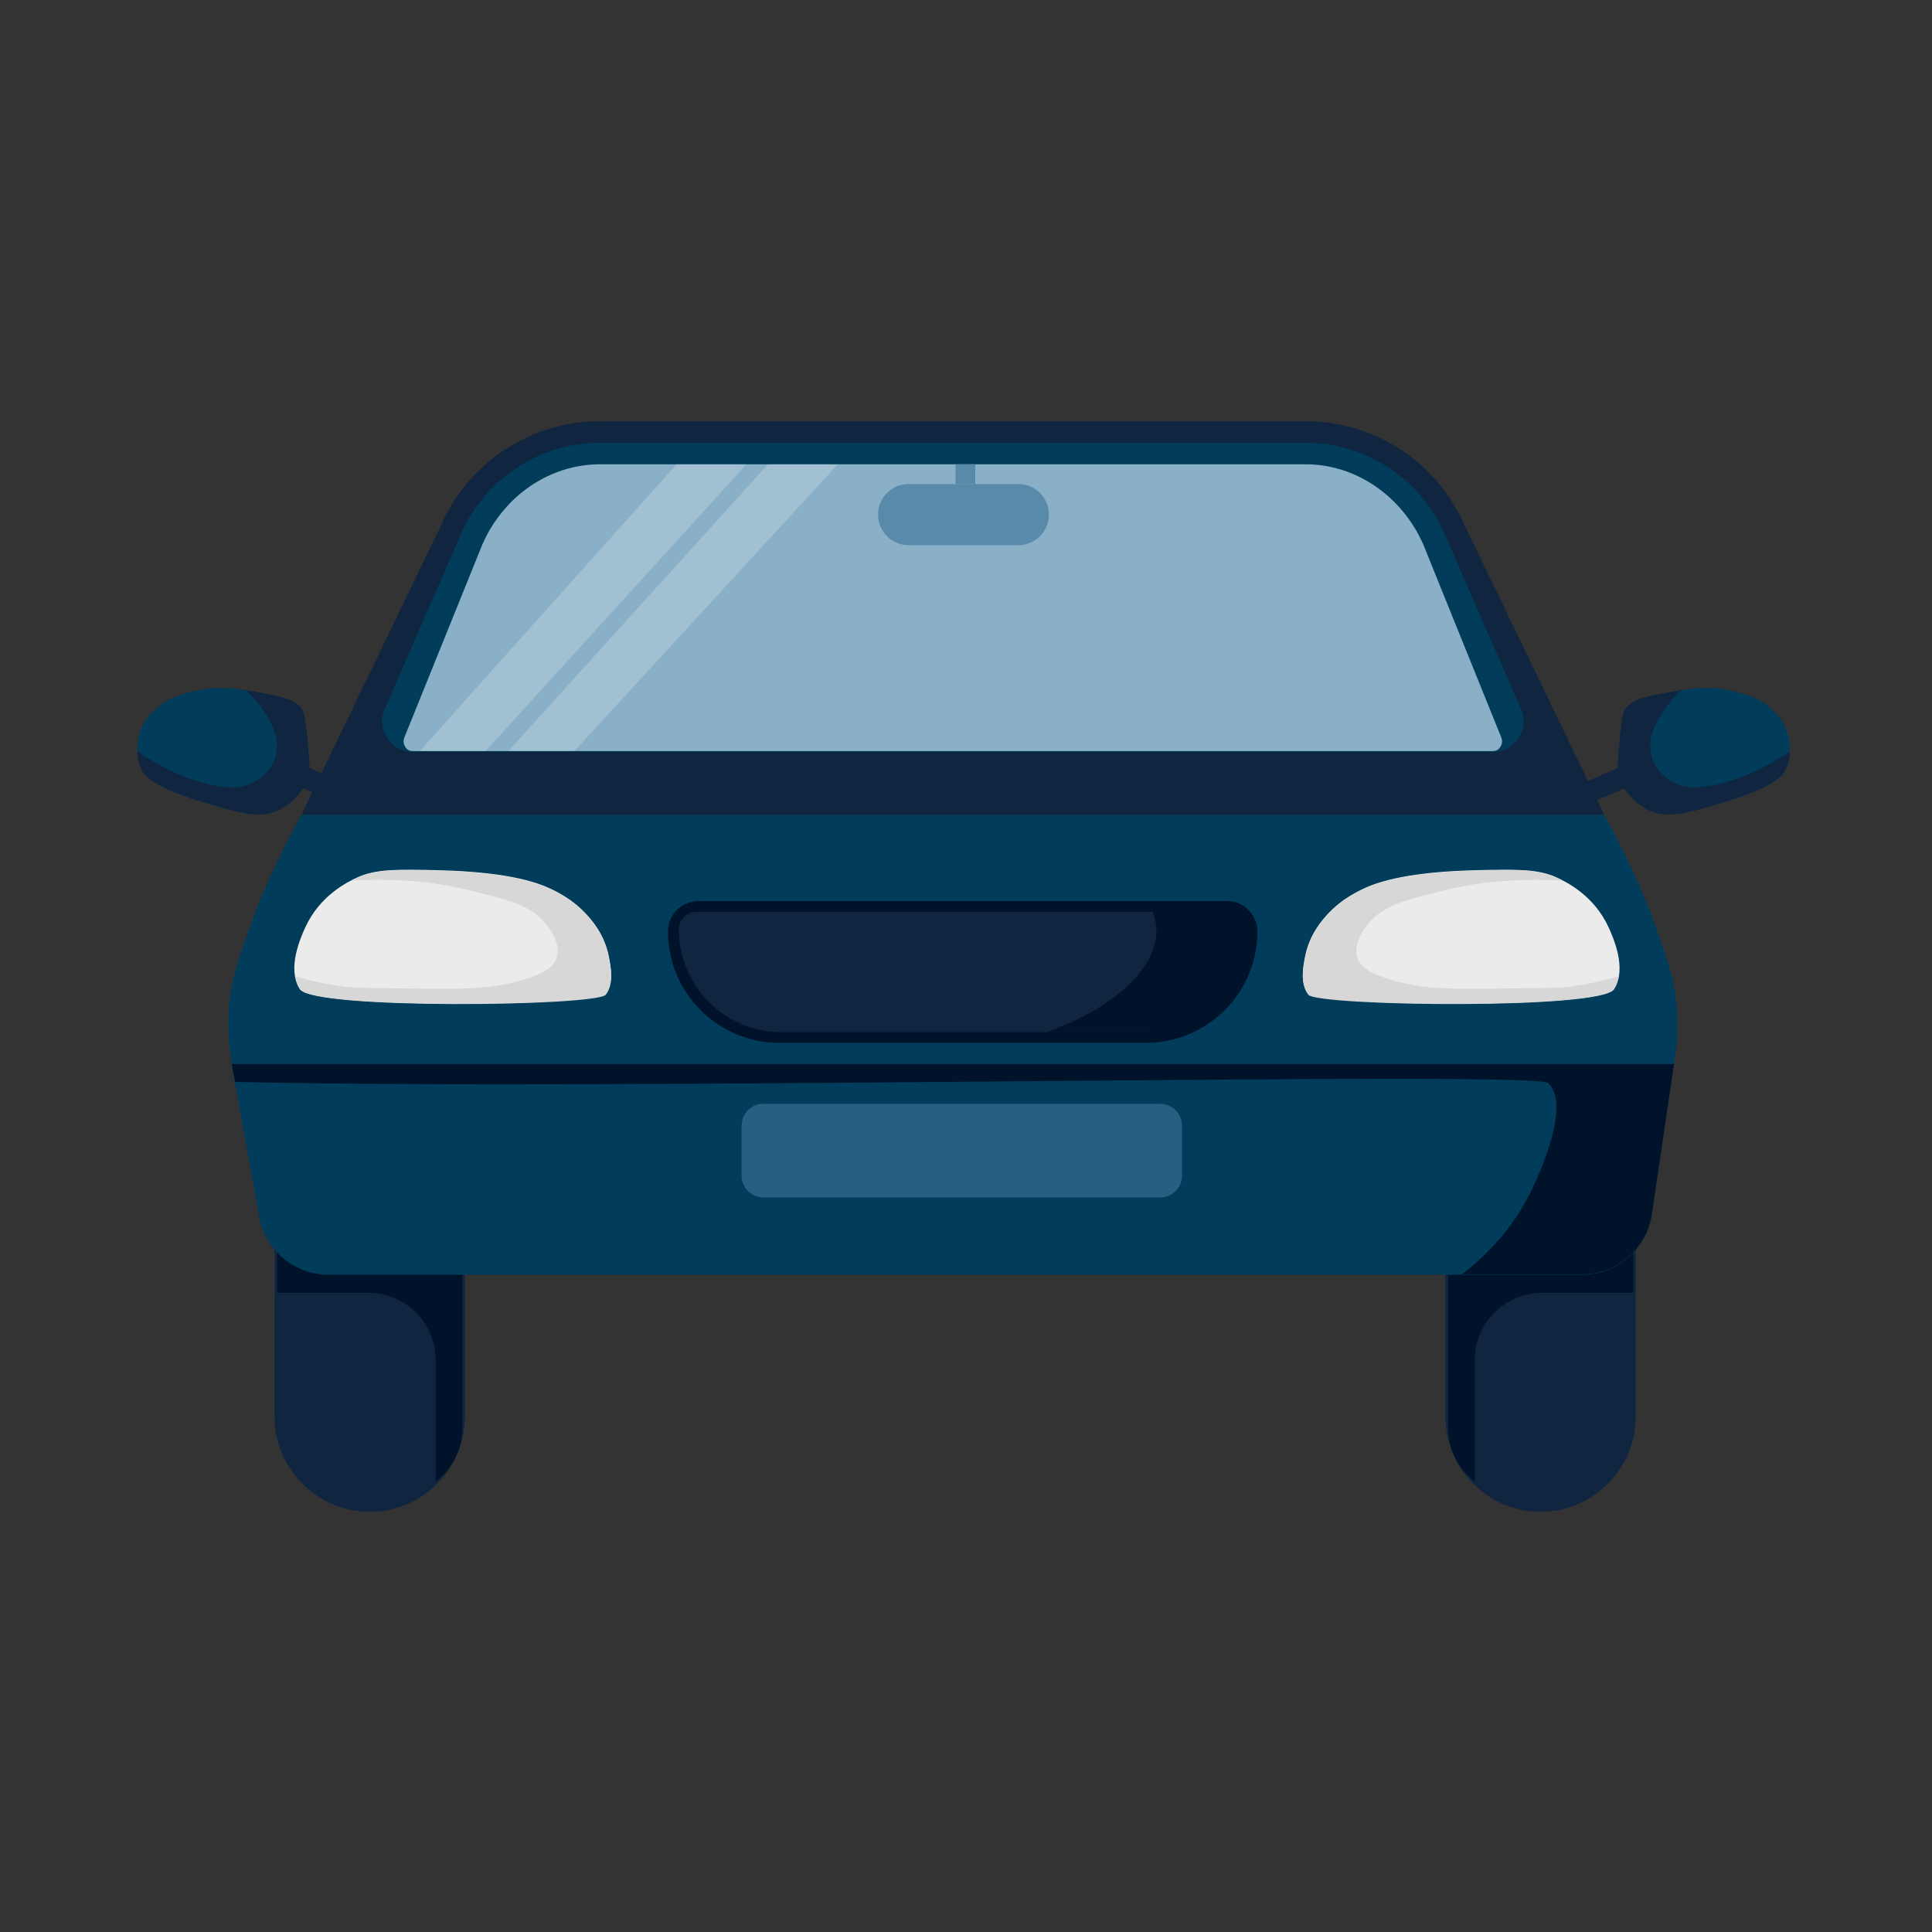 <?xml version="1.0" encoding="UTF-8" standalone="no"?>
<svg xmlns="http://www.w3.org/2000/svg" data-name="Layer 1" id="Layer_1" viewBox="0 0 96 96">
  <rect x="0" y="0" width="96" height="96" fill="#333333" stroke="none"/>
  <defs>
    <style>
      .cls-1 {
        fill: #8ab0c7;
      }

      .cls-2 {
        fill: #00132b;
      }

      .cls-3 {
        fill: #ebebeb;
      }

      .cls-4 {
        fill: #255f82;
      }

      .cls-5 {
        fill: #10253f;
      }

      .cls-6 {
        fill: #598aaa;
      }

      .cls-7 {
        fill: #d7d7d7;
      }

      .cls-8 {
        opacity: 0;
      }

      .cls-8, .cls-9 {
        fill: #fff;
      }

      .cls-10 {
        fill: #013d5b;
      }

      .cls-9 {
        isolation: isolate;
        opacity: .2;
      }
    </style>
  </defs>
  <rect class="cls-8" height="96" width="96"/>
  <path class="cls-5" d="M18.37,75.12c-2.6,0-4.73-2.13-4.73-4.73v-11.25c0-2.6,2.13-4.73,4.73-4.73s4.73,2.13,4.73,4.73v11.25c.01,2.6-2.12,4.73-4.73,4.73Z"/>
  <path class="cls-2" d="M19.63,54.18h-2.52c-1.84,0-3.34,1.5-3.34,3.34v6.72h4.54c1.84,0,3.34,1.5,3.34,3.34v6.04c.8-.61,1.32-1.58,1.32-2.65v-13.45c0-1.84-1.5-3.34-3.34-3.34Z"/>
  <path class="cls-5" d="M76.55,75.12c2.6,0,4.73-2.13,4.73-4.73v-11.25c0-2.6-2.13-4.73-4.73-4.73s-4.73,2.13-4.73,4.73v11.25c0,2.6,2.13,4.73,4.73,4.73Z"/>
  <path class="cls-2" d="M75.3,54.18h2.52c1.84,0,3.34,1.5,3.34,3.34v6.72h-4.54c-1.84,0-3.34,1.5-3.34,3.34v6.04c-.8-.61-1.32-1.58-1.32-2.65v-13.45c-.01-1.84,1.5-3.34,3.34-3.34Z"/>
  <path class="cls-5" d="M79.71,40.48H14.98l7.05-14.62c1.42-3.01,4.45-4.93,7.78-4.93h35.07c3.33,0,6.36,1.92,7.78,4.93l7.05,14.62Z"/>
  <path class="cls-10" d="M20.5,37.36c-1.09,0-1.82-1.12-1.39-2.12l3.89-8.92c1.23-2.62,3.91-4.32,6.81-4.32h35.07c2.9,0,5.57,1.7,6.81,4.32l3.89,8.92c.44,1-.3,2.12-1.39,2.12H20.5Z"/>
  <path class="cls-1" d="M20.5,37.32c-.21,0-.32-.13-.37-.22-.05-.08-.12-.25-.04-.45l3.88-9.6c1.06-2.42,3.35-3.98,5.84-3.98h35.07c2.48,0,4.77,1.56,5.84,3.98l3.88,9.6c.08.21.01.37-.04.45-.05.08-.16.22-.37.22H20.5Z"/>
  <path class="cls-10" d="M83.1,53.25H11.59c-.17-.81-.35-2.06-.18-3.57.14-1.17.43-2,.98-3.57.56-1.6,1.15-2.81,1.52-3.57.41-.85.79-1.54,1.07-2.05h64.73c.28.51.66,1.21,1.07,2.05.37.76.95,1.97,1.52,3.57.56,1.57.85,2.4.98,3.57.18,1.51,0,2.76-.18,3.57Z"/>
  <path class="cls-10" d="M78.62,63.34H16.32c-1.7,0-3.16-1.23-3.45-2.91l-1.36-7.54h71.66l-1.11,7.54c-.28,1.68-1.74,2.91-3.44,2.91Z"/>
  <path class="cls-2" d="M56.93,51.82h-18.2c-3.06,0-5.54-2.48-5.54-5.54,0-.83.68-1.51,1.51-1.51h26.27c.83,0,1.51.68,1.51,1.51,0,3.06-2.48,5.54-5.55,5.54Z"/>
  <path class="cls-5" d="M33.73,46.18c0-.48.39-.87.87-.87h26.47c.48,0,.87.39.87.87,0,2.82-2.29,5.11-5.11,5.11h-17.99c-2.82,0-5.11-2.29-5.11-5.11Z"/>
  <path class="cls-3" d="M14.89,49.14c-.64-1.02.05-2.55.27-3.04.73-1.62,2.14-2.29,2.59-2.5.92-.42,1.97-.41,4.02-.36,3.74.09,5.12.69,5.71.98.6.3,1.13.65,1.61,1.16.28.3.94,1.02,1.16,2.14.1.51.27,1.35-.18,1.87-.49.6-14.54.77-15.18-.25Z"/>
  <path class="cls-4" d="M57.65,59.5h-19.72c-.6,0-1.08-.48-1.08-1.08v-2.49c0-.6.48-1.08,1.08-1.08h19.72c.6,0,1.08.48,1.08,1.08v2.49c0,.6-.48,1.08-1.08,1.08Z"/>
  <path class="cls-6" d="M50.6,27.09h-5.45c-.84,0-1.52-.68-1.52-1.52s.68-1.52,1.52-1.52h5.45c.84,0,1.52.68,1.52,1.52s-.68,1.52-1.52,1.52Z"/>
  <path class="cls-10" d="M15.34,38.52c.08-.3.03-.89-.09-2.05-.09-.9-.15-1.08-.27-1.25-.24-.34-.61-.52-1.61-.71-1.43-.28-2.38-.47-3.66-.18-.61.14-1.32.31-1.96.89-.21.19-.6.55-.8,1.16-.02.07-.33,1.02.09,1.87.1.21.44.8,2.77,1.52,2.08.64,3.12.96,4.11.45.08-.05,1.11-.61,1.42-1.7Z"/>
  <path class="cls-7" d="M30.25,47.54c-.22-1.12-.88-1.84-1.16-2.14-.48-.51-1.01-.86-1.61-1.16-.59-.29-1.97-.89-5.71-.98-2.05-.05-3.09-.07-4.02.36-.07.03-.17.08-.29.14,1.05-.07,1.96-.05,2.69,0,1.72.1,2.8.38,4.11.71,1.58.4,2.31.75,2.86,1.43.15.19.78.98.54,1.7-.18.52-.75.78-1.34.98-1.79.61-3.35.57-5.89.54-2.66-.04-2.74-.02-3.3-.09-.92-.12-1.74-.31-2.45-.52.04.23.11.45.24.65.64,1.02,14.69.84,15.18.27.42-.54.25-1.37.15-1.88Z"/>
  <path class="cls-3" d="M80.21,49.14c.64-1.02-.05-2.55-.27-3.04-.73-1.62-2.14-2.29-2.59-2.5-.92-.42-1.97-.41-4.02-.36-3.74.09-5.12.69-5.71.98-.6.3-1.13.65-1.61,1.16-.28.3-.94,1.02-1.16,2.14-.1.51-.27,1.35.18,1.87.49.6,14.55.77,15.18-.25Z"/>
  <path class="cls-7" d="M64.86,47.54c.22-1.12.88-1.84,1.16-2.14.48-.51,1.01-.86,1.61-1.16.59-.29,1.97-.89,5.71-.98,2.05-.05,3.09-.07,4.02.36.07.03.17.08.29.14-1.05-.07-1.96-.05-2.69,0-1.72.1-2.8.38-4.11.71-1.58.4-2.31.75-2.86,1.43-.15.19-.78.98-.54,1.7.18.52.75.78,1.34.98,1.79.61,3.35.57,5.89.54,2.66-.04,2.74-.02,3.3-.09.92-.12,1.74-.31,2.45-.52-.04.23-.11.45-.24.65-.64,1.02-14.69.84-15.18.27-.42-.54-.25-1.37-.15-1.88Z"/>
  <path class="cls-6" d="M48.46,23.07h-.98v.98h.98v-.98Z"/>
  <path class="cls-5" d="M15.25,36.46c-.09-.9-.15-1.08-.27-1.25-.24-.34-.61-.52-1.61-.71-.44-.09-.83-.16-1.2-.22.29.24.58.53.83.89.32.46,1.04,1.5.65,2.56-.25.68-.83,1.03-1.01,1.13-.53.29-1.17.35-2.2.12-1.43-.32-2.67-1-3.62-1.65,0,.29.07.61.22.92.1.21.44.8,2.77,1.52,2.08.64,3.12.96,4.11.45.09-.05,1.13-.61,1.43-1.7.07-.3.01-.89-.1-2.06Z"/>
  <path class="cls-5" d="M16.96,38.84l-1.91-.82-.42.97,1.91.82.42-.97Z"/>
  <path class="cls-10" d="M80.42,38.52c-.08-.3-.03-.89.09-2.05.09-.9.15-1.08.27-1.25.24-.34.61-.52,1.61-.71,1.43-.28,2.38-.47,3.66-.18.61.14,1.32.31,1.96.89.21.19.6.55.8,1.16.02.07.33,1.02-.09,1.87-.1.21-.44.8-2.77,1.52-2.08.64-3.12.96-4.11.45-.07-.05-1.11-.61-1.42-1.7Z"/>
  <path class="cls-5" d="M80.51,36.46c.09-.9.15-1.08.27-1.25.24-.34.61-.52,1.61-.71.44-.09.83-.16,1.2-.22-.29.24-.58.53-.83.89-.32.46-1.04,1.5-.65,2.56.25.68.83,1.03,1.01,1.13.53.29,1.17.35,2.2.12,1.43-.32,2.67-1,3.62-1.65-.01.29-.07.61-.22.92-.1.21-.44.8-2.77,1.52-2.08.64-3.12.96-4.11.45-.09-.05-1.13-.61-1.43-1.7-.07-.3,0-.89.1-2.06Z"/>
  <path class="cls-5" d="M79.22,39.82l1.91-.82-.42-.97-1.91.82.42.97Z"/>
  <path class="cls-2" d="M11.52,52.89l.16.87c19.61.45,64.58-.57,65.25.06,1.26,1.19-.77,5.21-.98,5.62-.81,1.57-1.97,2.84-3.3,3.88h5.97c1.7,0,3.16-1.23,3.45-2.91l1.11-7.54H11.52v.02Z"/>
  <path class="cls-10" d="M13.36,54.99c-.15.09.24.68.62,2.32.2.86.31,1.64.71,2.86.19.58.33.89.62,1.16.55.51,1.29.53,1.61.54,4.05.12,6.19.51,6.25.09.07-.48-2.76-.47-5.71-2.68-2.57-1.93-3.8-4.47-4.1-4.29Z"/>
  <path class="cls-2" d="M61.29,45.3h-4.02c.17.45.19.77.19.94.01,1.83-2.01,3.83-5.47,5.05h6.11c2.12,0,3.84-1.72,3.84-3.84v-1.49c0-.36-.29-.66-.65-.66Z"/>
  <path class="cls-9" d="M24.13,37.32h-3.27l12.76-14.25h3.47l-12.96,14.25Z"/>
  <path class="cls-9" d="M28.54,37.32h-3.28l12.9-14.25h3.47l-13.09,14.25Z"/>
</svg>
